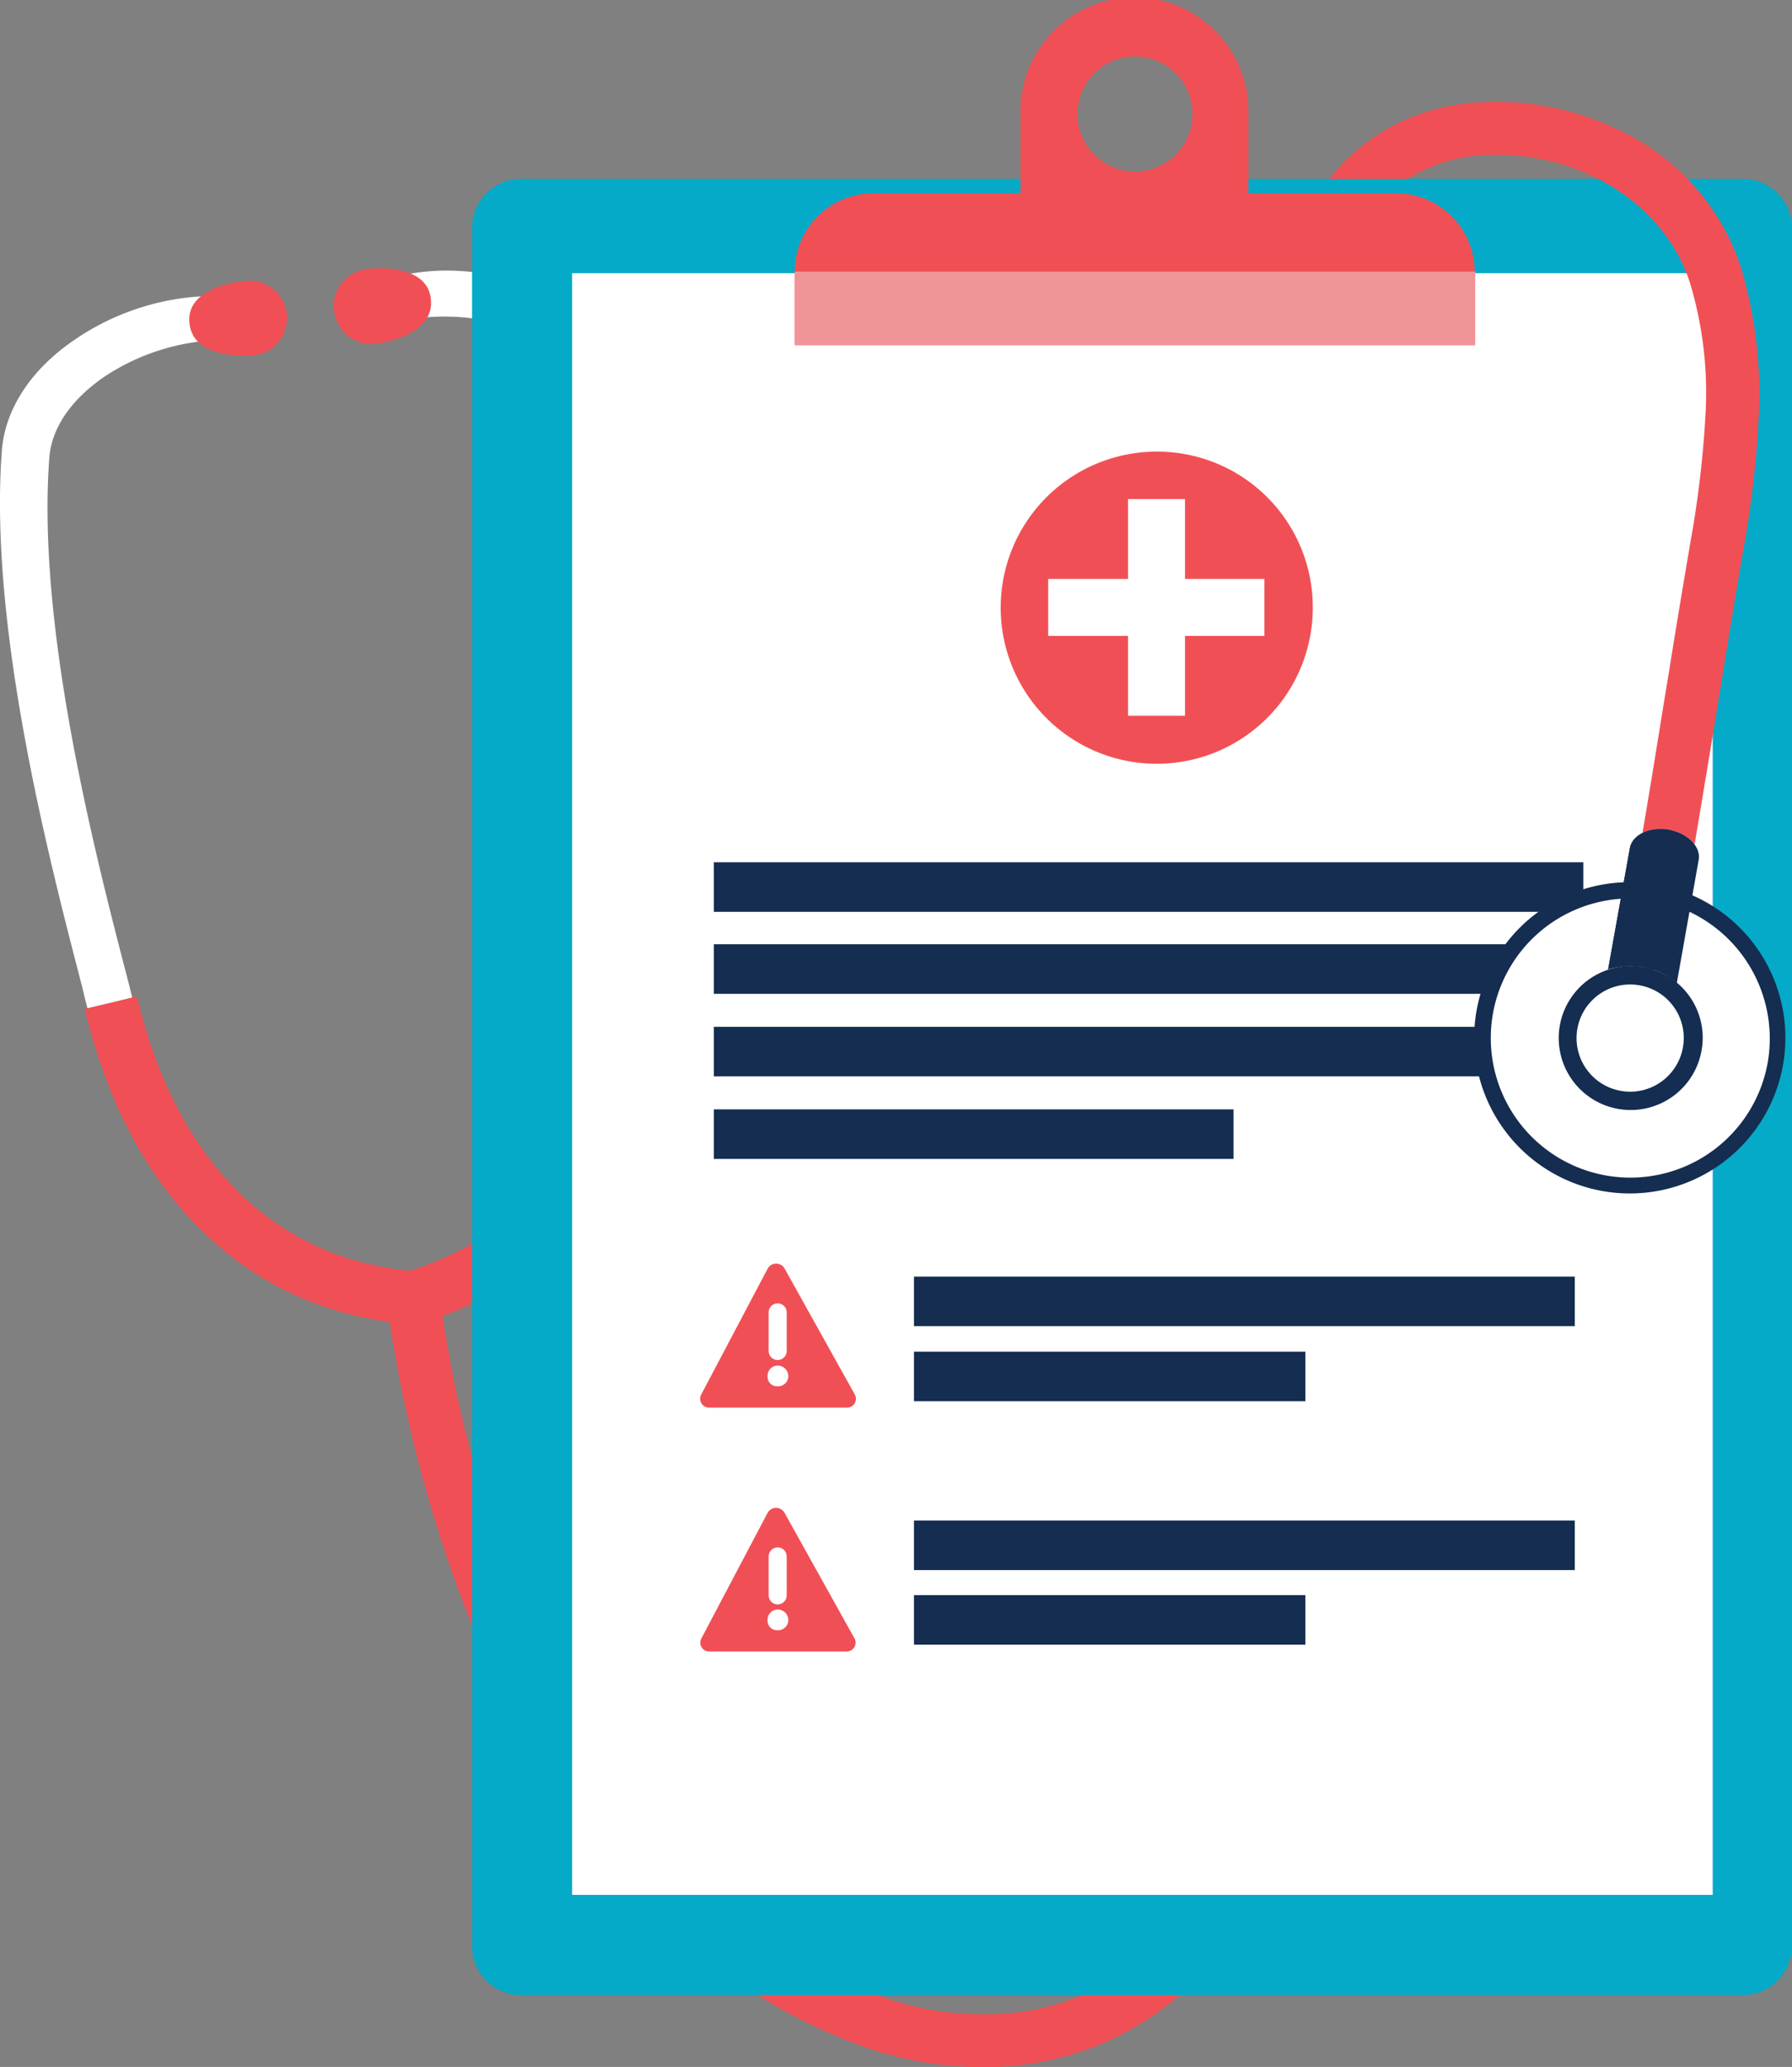 <svg xmlns="http://www.w3.org/2000/svg" width="287.9" height="332" viewBox="0 0 287.9 332"><rect x="0" y="0" width="287.9" height="332" fill="#808080" stroke="none"/><defs><style>.a{fill:#fff;}.b{fill:#f05055;}.c{fill:#05aac8;}.d{fill:#f19497;}.e{fill:#142d50;}</style></defs><title>symptom-clipboard</title><path class="a" d="M30.93,52.35c.08.35.17.69.25.94a36,36,0,0,0-16,5.82C9.63,63.05,6.29,67.84,6,72.8c-2.06,27.37,7.53,64.24,12.66,84,.34,1.37.68,2.66,1,3.85L14.07,162c-.34-1.2-.59-2.39-.94-3.76C7.92,138.16-1.84,100.69.3,72.37.81,65.7,5,59.28,12.11,54.49a40.23,40.23,0,0,1,21-6.93A4.36,4.36,0,0,0,30.93,52.35Z"/><path class="a" d="M30.93,52.35a4.4,4.4,0,0,0,1.37,2.48,35.42,35.42,0,0,0-15.49,5.65c-5.39,3.68-8.55,8.3-8.89,13.09-2.06,27.37,7.52,64.24,12.66,84,.25.94.42,1.8.68,2.66l-5.56,1.36c-.17-.77-.43-1.62-.68-2.48C9.8,139,.05,101.54,2.18,73.23c.52-6.59,4.54-12.75,11.38-17.45a40.42,40.42,0,0,1,17.88-6.59A4.26,4.26,0,0,0,30.93,52.35Z"/><path class="b" d="M46,50.3a6,6,0,0,0-6.84-5.13s-9.92.77-8.64,7.27h0c1.11,5.65,10.35,4.62,10.35,4.62A5.87,5.87,0,0,0,46,50.3Z"/><path class="b" d="M39.22,45.17s-7.1.6-8.46,4.7a12,12,0,0,0,8.81,3.51,11.78,11.78,0,0,0,6.58-2.22,2.49,2.49,0,0,0-.08-.77A6,6,0,0,0,39.22,45.17Z"/><path class="a" d="M108,149.36c-.08,1-.08,2-.17,3l-5.73-.18c.09-1,.09-2,.17-3.08.94-20.53,2.65-58.85-5-85.54-1.37-4.88-5.73-9-12.15-11.72a35.23,35.23,0,0,0-16.34-2.48c0-.26.09-.51.09-.77,0-2.57-1.63-3.85-3.51-4.53a35.06,35.06,0,0,1,6.16-.6,42.27,42.27,0,0,1,15.83,3.08c8.12,3.33,13.6,8.81,15.48,15.39C110.74,89.57,108.94,128.49,108,149.36Z"/><path class="a" d="M106.38,149.62c-.09.94-.09,1.79-.17,2.65l-5.74-.17c0-.86.09-1.8.18-2.82,1-20.45,2.82-58.52-4.71-84.86-1.37-4.62-5.39-8.56-11.38-11A35,35,0,0,0,68.14,51a4.33,4.33,0,0,0,.68-2.39,4.11,4.11,0,0,0-1.37-3.25c1.2-.09,2.4-.17,3.68-.17a41.47,41.47,0,0,1,15.66,3c7.61,3.17,12.83,8.39,14.71,14.72C109.29,90.16,107.4,128.83,106.38,149.62Z"/><path class="b" d="M53.68,49.62a6,6,0,0,1,5.65-6.42s9.84-1.2,9.92,5.39h0c.09,5.73-9.15,6.67-9.15,6.67a6,6,0,0,1-6.42-5.64Z"/><path class="b" d="M68.74,46.54c-1.88-4.28-9.5-3.34-9.5-3.34a6.1,6.1,0,0,0-5.64,6.42,1.14,1.14,0,0,0,.08.51,11.77,11.77,0,0,0,5.73,1.28A11.58,11.58,0,0,0,68.74,46.54Z"/><path class="b" d="M173.87,320.45a39.5,39.5,0,0,1-15.74,3.08h-.25a47.94,47.94,0,0,1-15.32-2.48l-.17-.09c-14.2-5-26.77-13.94-37.47-26.69C96.28,283.92,88.93,271,83,256a208.4,208.4,0,0,1-11.89-44.66h.09c22.84-8.38,36.36-29.68,37.21-59.11L99.88,152c-.77,27.12-12.84,45.51-34,52.1C43.84,202,28.27,186.4,22,160.05l-8.38,2c6.84,28.92,24.63,47,49,50.3A217.53,217.53,0,0,0,75,258.94c6.25,15.92,14.12,29.6,23.27,40.72,11.63,14,25.49,23.87,41.23,29.35a56.63,56.63,0,0,0,18.31,3,47.36,47.36,0,0,0,31.82-11.63H173.87Z"/><path class="c" d="M75.84,312.58a7.85,7.85,0,0,0,7.87,7.87H280a7.85,7.85,0,0,0,7.87-7.87v-276A7.85,7.85,0,0,0,280,28.74H83.71a7.85,7.85,0,0,0-7.87,7.87Z"/><rect class="a" x="91.92" y="43.88" width="183.24" height="260.48"/><path class="b" d="M224.34,31.05H200.56V18.31a18.31,18.31,0,1,0-36.61,0V31.05h-23.7a12.59,12.59,0,0,0-12.57,12.58v11.8H236.92V43.63A12.6,12.6,0,0,0,224.34,31.05Zm-42-3.5a9.24,9.24,0,1,1,9.24-9.24A9.21,9.21,0,0,1,182.34,27.55Z"/><rect class="d" x="127.68" y="43.63" width="109.33" height="11.81"/><rect class="e" x="114.68" y="138.5" width="139.69" height="7.96"/><rect class="e" x="114.68" y="151.67" width="139.69" height="7.96"/><rect class="e" x="114.68" y="164.93" width="139.69" height="7.96"/><rect class="e" x="114.68" y="178.19" width="83.49" height="7.96"/><rect class="e" x="146.84" y="205.05" width="106.16" height="7.96"/><rect class="e" x="146.84" y="217.11" width="62.88" height="7.96"/><path class="b" d="M210.91,97.61a25.07,25.07,0,1,1-25.06-25.07A25,25,0,0,1,210.91,97.61Z"/><polygon class="a" points="203.13 92.99 190.38 92.99 190.38 80.16 181.23 80.16 181.23 92.99 168.4 92.99 168.4 102.14 181.23 102.14 181.23 114.97 190.38 114.97 190.38 102.14 203.13 102.14 203.13 92.99"/><path class="b" d="M279.61,42.69a37,37,0,0,0-17.2-20.62,45.36,45.36,0,0,0-26.69-5.47,33.2,33.2,0,0,0-15.05,5.47,32.86,32.86,0,0,0-7.1,6.67h12.48a27.25,27.25,0,0,1,10.53-3.68c15.82-1.62,30.54,6.93,34.9,20.28a61.29,61.29,0,0,1,2.48,22,165.51,165.51,0,0,1-2.31,19.34c-1.11,6.5-2.31,13.68-3.51,21.21-1.37,8.21-2.73,17-4.27,25.92a6.88,6.88,0,0,1,4.27-.51,6.73,6.73,0,0,1,4.11,2.31c1.54-9.07,3-18,4.36-26.35,1.2-7.53,2.4-14.71,3.51-21.21a161.61,161.61,0,0,0,2.39-20.36A70.47,70.47,0,0,0,279.61,42.69Z"/><path class="e" d="M286.45,171.09a25,25,0,1,1-20.19-29A25,25,0,0,1,286.45,171.09Z"/><path class="a" d="M284,170.66a22.42,22.42,0,1,1-18.14-26A22.53,22.53,0,0,1,284,170.66Z"/><path class="e" d="M264,155.35a10.86,10.86,0,0,1,5.39,2.57l3.51-19.76c.43-2.14-1.8-4.37-4.79-4.88s-5.82.77-6.25,2.91l-3.5,19.5A12.62,12.62,0,0,1,264,155.35Z"/><path class="e" d="M264,155.35a10.38,10.38,0,0,1,1.71.51l3.94-22.07-1.54-.51c-3.08-.51-5.82.77-6.25,2.91l-3.5,19.5A12.62,12.62,0,0,1,264,155.35Z"/><path class="e" d="M273.36,168.78A11.56,11.56,0,1,1,264,155.35,11.5,11.5,0,0,1,273.36,168.78Z"/><path class="a" d="M270.37,168.27a8.61,8.61,0,1,1-6.93-10A8.59,8.59,0,0,1,270.37,168.27Z"/><path class="b" d="M136,226.1H114a1.44,1.44,0,0,1-1.37-2.06l10.7-20.27a1.56,1.56,0,0,1,2.73,0L137.34,224A1.43,1.43,0,0,1,136,226.1Z"/><path class="a" d="M123.32,221.05a1.64,1.64,0,0,1,1.62-1.71,1.72,1.72,0,0,1,1.71,1.71,1.64,1.64,0,0,1-1.71,1.62A1.52,1.52,0,0,1,123.32,221.05Zm.17-4v-6.25a1.45,1.45,0,0,1,2.9,0V217a1.45,1.45,0,1,1-2.9,0Z"/><rect class="e" x="146.84" y="244.23" width="106.16" height="7.96"/><rect class="e" x="146.84" y="256.21" width="62.88" height="7.96"/><path class="b" d="M136,265.27H114a1.43,1.43,0,0,1-1.37-2L123.32,243a1.56,1.56,0,0,1,2.73,0l11.29,20.27A1.43,1.43,0,0,1,136,265.27Z"/><path class="a" d="M123.32,260.23a1.64,1.64,0,0,1,1.62-1.71,1.72,1.72,0,0,1,1.71,1.71,1.64,1.64,0,0,1-1.71,1.62A1.52,1.52,0,0,1,123.32,260.23Zm.17-4V250a1.45,1.45,0,1,1,2.9,0v6.25a1.45,1.45,0,1,1-2.9,0Z"/></svg>